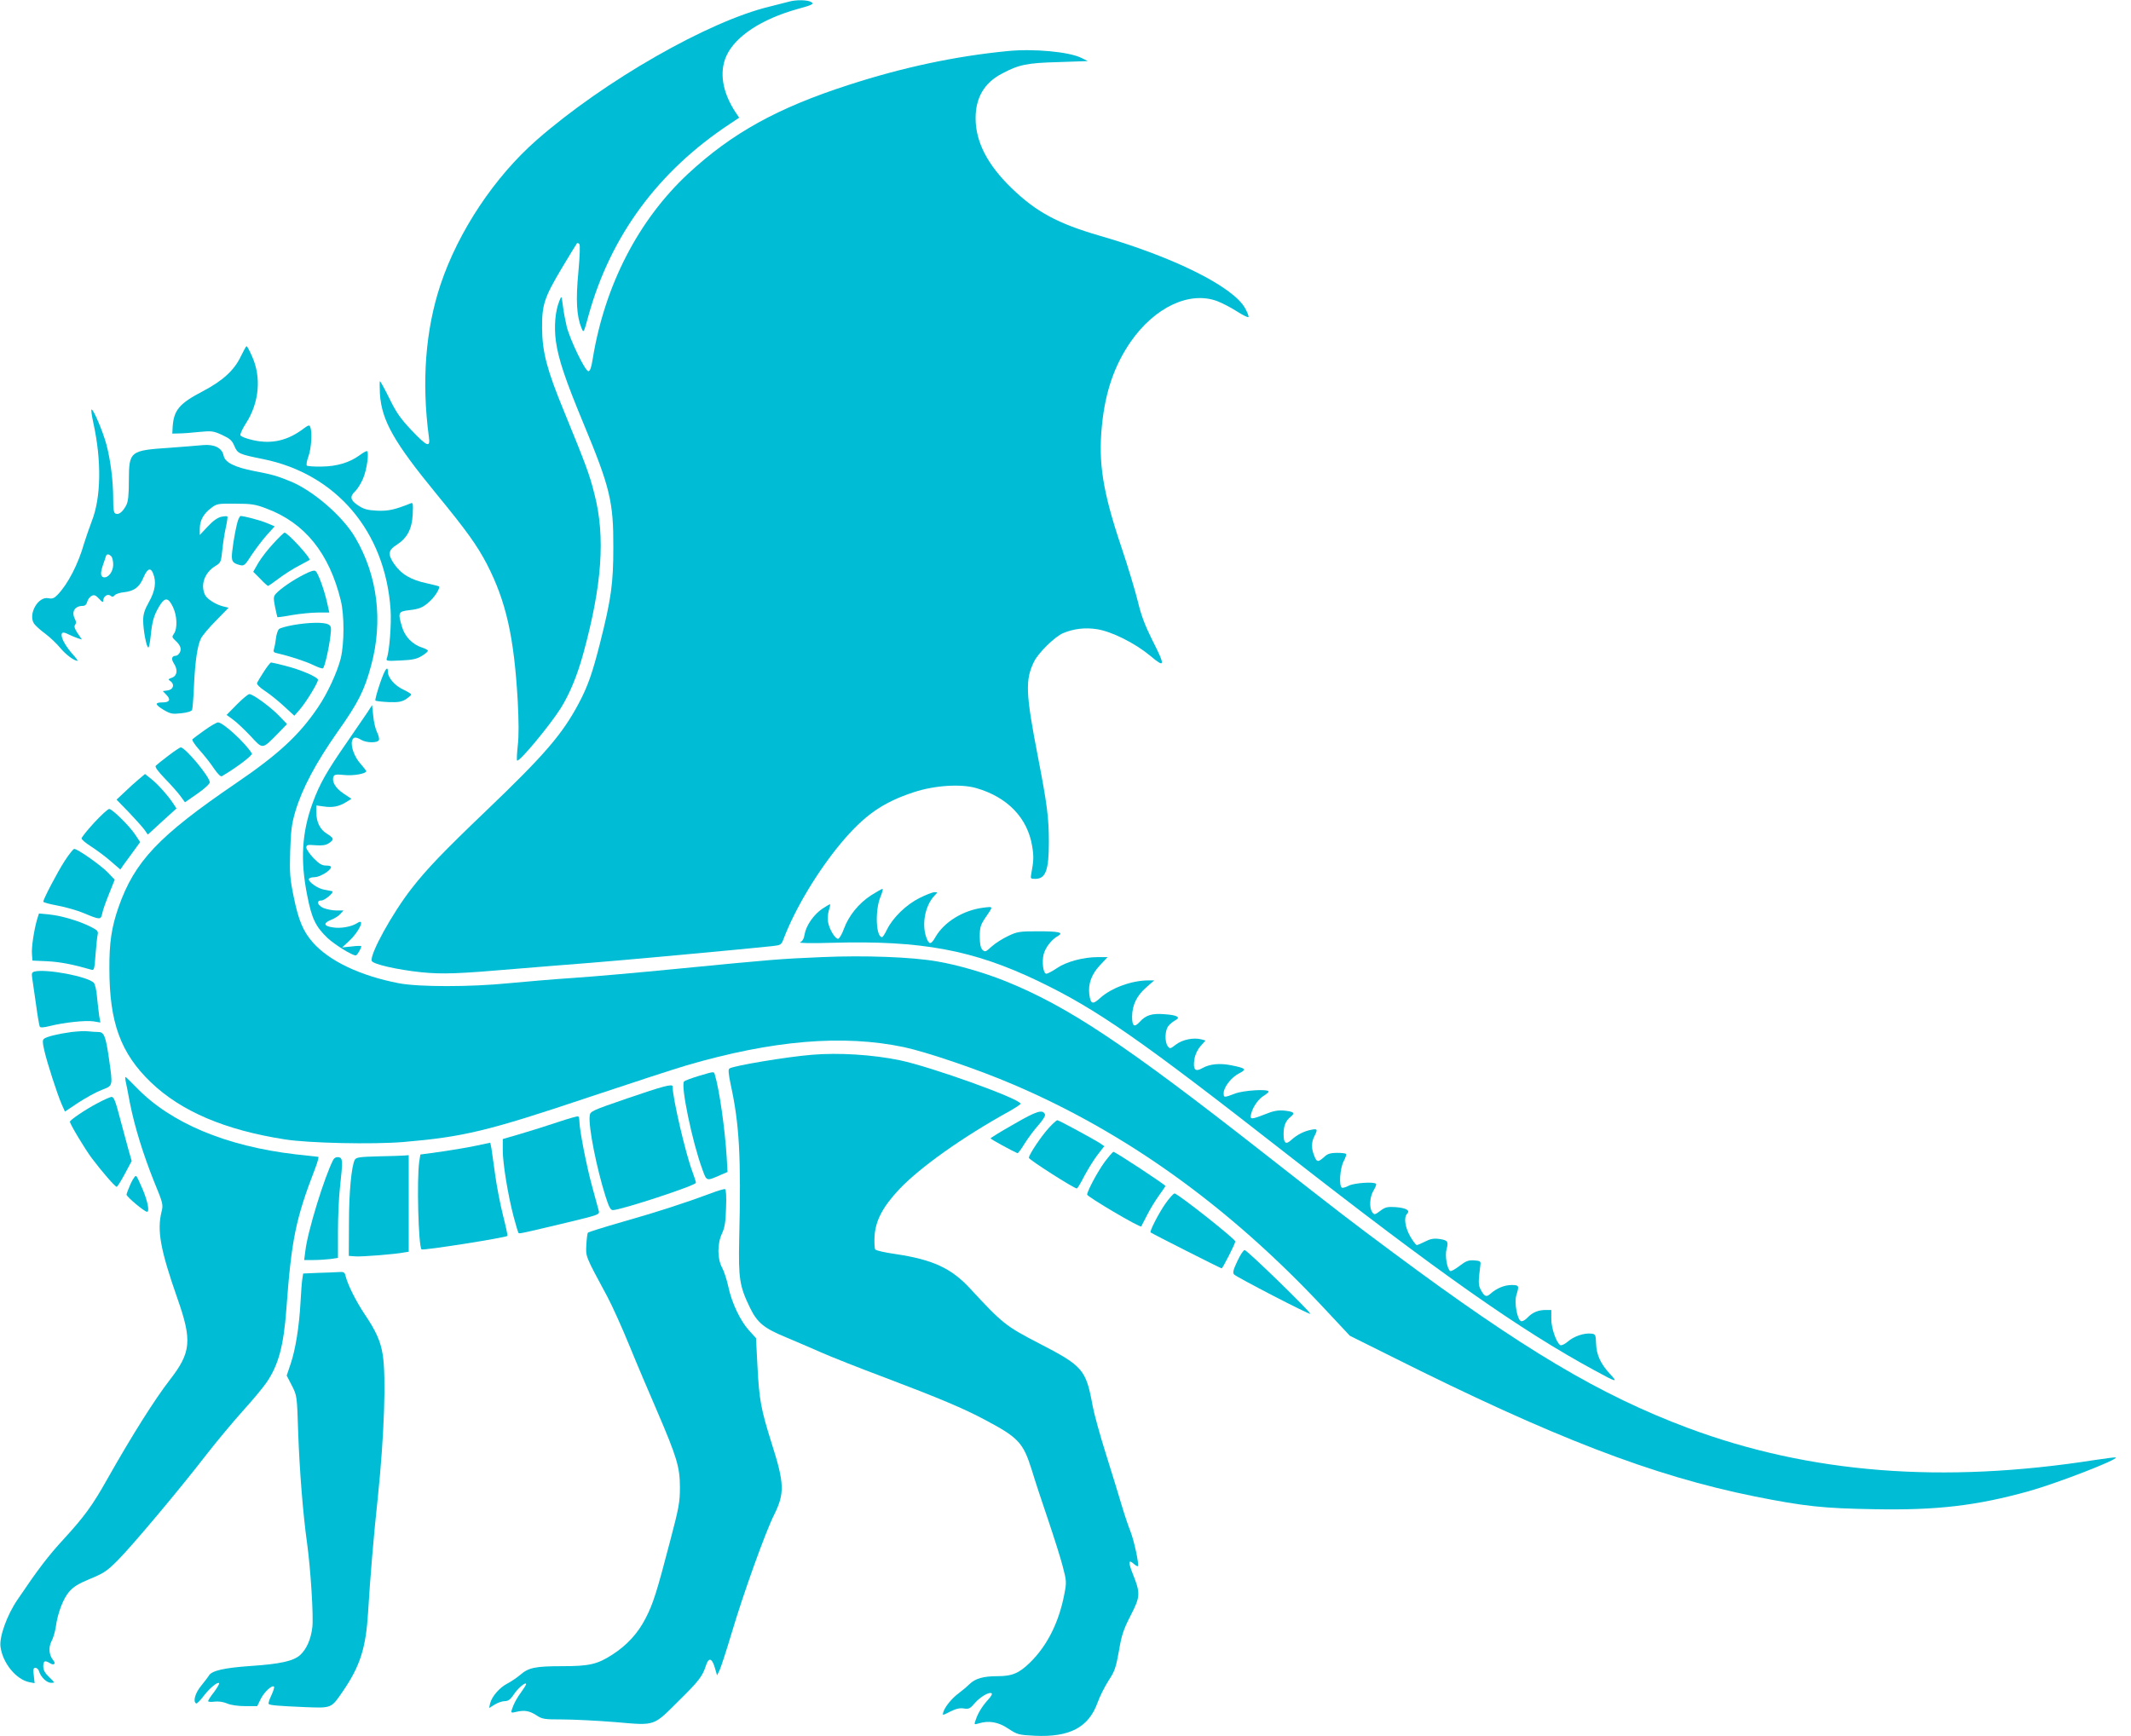 <?xml version="1.0" standalone="no"?>
<!DOCTYPE svg PUBLIC "-//W3C//DTD SVG 20010904//EN"
 "http://www.w3.org/TR/2001/REC-SVG-20010904/DTD/svg10.dtd">
<svg version="1.0" xmlns="http://www.w3.org/2000/svg"
 width="1280pt" height="1043pt" viewBox="0 0 1280 1043"
 preserveAspectRatio="xMidYMid meet">
<g transform="translate(0,1043) scale(0.1,-0.1)"
fill="#00bcd4" stroke="none">
<path d="M4735 10419 c-16 -4 -66 -17 -110 -28 -369 -88 -994 -446 -1399 -800
-256 -224 -473 -551 -580 -871 -91 -272 -114 -587 -70 -914 10 -68 -10 -60
-105 40 -66 70 -91 106 -132 190 -28 57 -54 104 -57 104 -2 0 -2 -35 0 -77 11
-160 84 -289 339 -600 183 -223 245 -310 304 -423 115 -224 163 -436 185 -825
6 -118 7 -209 0 -264 -5 -47 -7 -87 -4 -90 12 -12 196 210 262 314 54 87 99
195 136 330 112 409 133 699 67 955 -29 117 -50 174 -184 501 -102 248 -129
352 -131 494 -1 144 12 185 119 365 48 80 89 147 91 149 2 3 8 0 14 -5 5 -5 3
-71 -6 -169 -16 -166 -11 -264 19 -336 12 -31 13 -31 41 72 132 480 418 869
849 1154 l57 38 -21 31 c-80 121 -100 242 -56 340 54 118 210 221 428 282 88
24 99 30 83 41 -20 14 -93 16 -139 2z"/>
<path d="M6050 10123 c-315 -31 -628 -98 -952 -203 -428 -138 -702 -290 -964
-533 -300 -279 -502 -672 -574 -1114 -8 -52 -16 -73 -26 -73 -19 0 -109 186
-130 268 -8 34 -19 90 -23 125 -8 61 -8 62 -20 32 -26 -61 -34 -156 -22 -245
15 -108 57 -232 164 -490 162 -390 182 -474 181 -750 0 -215 -13 -309 -80
-574 -46 -181 -73 -259 -129 -364 -98 -184 -206 -309 -555 -643 -254 -243
-356 -349 -447 -466 -118 -151 -254 -399 -240 -436 8 -20 154 -53 297 -68 127
-13 227 -9 575 21 127 11 322 26 435 35 172 13 920 82 1099 101 52 6 54 7 69
47 70 182 204 404 342 570 141 169 253 247 440 308 124 41 284 51 375 24 187
-54 308 -180 335 -350 10 -61 9 -86 -6 -167 -5 -26 -3 -28 24 -28 63 0 82 52
82 220 0 147 -10 226 -65 510 -75 387 -78 466 -23 577 27 53 124 148 173 169
64 27 133 35 204 24 89 -14 227 -83 319 -159 92 -78 93 -63 12 96 -43 87 -66
147 -85 228 -15 61 -59 209 -100 330 -111 330 -139 506 -116 730 20 202 75
360 172 501 144 208 354 307 520 245 32 -12 85 -40 119 -62 34 -22 65 -37 69
-34 3 4 -6 28 -20 53 -71 129 -427 307 -874 436 -252 73 -381 143 -528 285
-146 141 -217 279 -217 421 0 123 52 212 157 267 102 55 152 65 342 70 l175 6
-36 18 c-74 38 -289 58 -448 42z"/>
<path d="M1447 8290 c-39 -83 -107 -146 -226 -209 -144 -75 -177 -114 -184
-216 l-2 -40 40 1 c22 0 77 4 121 9 76 7 85 6 138 -18 47 -22 60 -33 74 -67
19 -45 28 -49 172 -78 440 -89 734 -435 766 -904 6 -86 -7 -253 -23 -294 -5
-15 3 -16 83 -12 71 3 98 9 127 27 20 12 37 26 37 31 0 5 -16 14 -36 20 -57
19 -102 65 -119 123 -26 87 -23 93 41 101 64 7 87 17 127 55 30 27 62 79 54
88 -3 2 -34 10 -70 18 -100 21 -157 55 -201 119 -37 55 -34 81 14 111 65 41
94 95 99 183 3 70 2 75 -15 67 -95 -38 -133 -46 -200 -43 -57 3 -79 9 -112 31
-48 31 -53 54 -18 86 13 13 34 46 46 74 24 54 39 167 23 167 -5 0 -24 -11 -43
-25 -60 -44 -137 -67 -227 -68 -45 -1 -86 2 -90 6 -4 5 0 30 10 56 17 48 23
144 11 175 -6 14 -10 13 -38 -7 -96 -74 -193 -96 -303 -72 -41 9 -76 22 -79
30 -3 7 13 40 34 73 79 123 93 275 36 401 -15 34 -29 61 -33 61 -3 0 -18 -27
-34 -60z"/>
<path d="M561 7888 c50 -229 46 -448 -10 -590 -15 -40 -36 -100 -46 -133 -35
-123 -96 -242 -158 -307 -21 -22 -32 -27 -56 -22 -62 13 -123 -95 -87 -152 9
-13 40 -41 69 -62 29 -22 69 -60 90 -86 34 -40 82 -76 103 -76 3 0 -10 18 -29
39 -39 44 -67 91 -67 116 0 19 13 19 48 1 15 -7 38 -17 51 -21 l23 -7 -26 38
c-18 27 -22 41 -15 50 7 9 7 19 0 33 -24 45 -3 81 47 81 13 0 22 9 26 25 3 13
15 29 26 35 15 8 24 5 45 -17 18 -21 25 -24 25 -12 0 26 27 44 44 30 10 -8 16
-8 25 3 6 7 31 16 56 18 62 7 93 31 117 89 23 54 43 62 58 23 20 -50 12 -104
-25 -170 -27 -48 -35 -74 -35 -111 0 -59 20 -163 31 -163 4 0 10 30 14 68 9
90 19 124 50 177 34 58 55 58 83 0 26 -53 29 -130 7 -162 -13 -18 -12 -22 6
-39 32 -29 41 -51 29 -74 -6 -11 -17 -20 -25 -20 -23 0 -28 -19 -11 -45 25
-38 21 -74 -10 -86 -25 -9 -26 -11 -9 -22 26 -20 15 -51 -19 -55 l-28 -4 22
-23 c28 -29 19 -45 -26 -45 -46 0 -43 -14 11 -46 40 -23 51 -25 104 -19 38 4
62 12 65 21 3 8 8 72 11 142 7 151 21 244 42 286 8 17 49 66 91 108 l75 77
-29 7 c-47 11 -101 45 -113 71 -28 60 -2 133 62 172 33 20 35 25 42 94 4 39
13 101 21 136 8 35 12 66 10 68 -3 3 -20 2 -38 -2 -21 -5 -50 -25 -80 -58
l-48 -51 0 37 c0 50 22 90 67 124 35 27 41 28 147 27 96 0 121 -4 186 -29 231
-86 378 -269 447 -553 22 -90 21 -257 0 -346 -21 -84 -80 -212 -136 -294 -113
-168 -239 -284 -493 -457 -465 -317 -609 -469 -706 -745 -42 -120 -56 -214
-55 -370 0 -323 68 -508 249 -682 182 -175 446 -287 804 -343 143 -23 530 -31
712 -16 363 31 506 65 1120 271 245 82 506 167 580 189 520 152 942 187 1308
110 139 -30 448 -135 655 -224 678 -289 1296 -733 1864 -1340 l159 -170 249
-124 c971 -487 1572 -718 2182 -841 301 -60 413 -72 721 -77 373 -7 612 21
925 108 171 48 538 190 524 203 -2 2 -58 -5 -124 -15 -918 -144 -1714 -81
-2446 192 -529 198 -989 472 -1769 1052 -273 203 -314 235 -775 596 -839 658
-1180 885 -1557 1037 -127 51 -290 98 -409 118 -154 27 -437 37 -691 26 -259
-11 -293 -14 -868 -70 -223 -22 -504 -47 -625 -55 -121 -8 -296 -23 -390 -32
-230 -23 -539 -23 -660 0 -232 45 -416 133 -515 244 -59 67 -87 133 -116 276
-22 107 -25 141 -21 272 4 125 9 165 31 240 41 138 123 292 255 480 124 175
160 248 200 396 73 267 39 541 -95 769 -76 130 -256 285 -394 340 -79 32 -104
39 -213 60 -118 23 -176 52 -184 93 -9 46 -56 69 -123 63 -30 -3 -120 -10
-199 -16 -240 -16 -246 -20 -247 -194 0 -91 -4 -129 -16 -152 -21 -39 -44 -58
-63 -50 -12 4 -15 24 -15 88 0 109 -16 234 -41 328 -21 78 -77 210 -89 210 -4
0 1 -37 11 -82z m107 -800 c7 -7 12 -29 12 -50 0 -42 -30 -82 -58 -76 -19 4
-20 27 -2 78 7 19 14 41 16 48 4 15 17 15 32 0z"/>
<path d="M1431 7308 c-11 -30 -28 -119 -36 -189 -7 -61 0 -72 47 -84 24 -6 30
-1 70 62 25 37 66 91 91 119 l47 52 -48 20 c-38 16 -135 42 -158 42 -2 0 -8
-10 -13 -22z"/>
<path d="M1643 7166 c-33 -35 -74 -88 -91 -117 l-31 -54 42 -42 c22 -24 44
-43 47 -43 3 0 32 20 65 45 33 25 87 59 120 76 33 18 62 33 64 35 11 9 -131
164 -150 164 -4 0 -34 -29 -66 -64z"/>
<path d="M1825 6978 c-64 -32 -140 -84 -168 -115 -15 -17 -15 -26 -5 -79 7
-32 13 -60 14 -62 1 -1 41 4 89 13 48 8 118 15 155 15 l68 0 -14 63 c-18 78
-53 173 -68 186 -8 7 -31 0 -71 -21z"/>
<path d="M1762 6675 c-40 -7 -79 -18 -86 -24 -7 -6 -16 -32 -19 -59 -3 -26 -9
-55 -12 -64 -5 -13 0 -19 22 -23 70 -16 172 -49 216 -71 27 -13 52 -22 57 -19
10 6 37 124 45 197 6 50 4 58 -14 67 -26 14 -118 12 -209 -4z"/>
<path d="M1585 6395 c-20 -30 -38 -61 -41 -68 -3 -8 16 -28 49 -49 30 -20 81
-61 114 -92 l61 -56 34 39 c37 43 108 159 108 177 0 16 -104 61 -196 84 -42
11 -81 20 -86 20 -4 0 -24 -25 -43 -55z"/>
<path d="M2282 6323 c-18 -53 -30 -98 -27 -102 4 -3 39 -7 78 -9 59 -2 78 1
105 17 17 12 32 24 32 28 0 5 -22 18 -49 31 -49 22 -91 71 -91 105 0 43 -19
16 -48 -70z"/>
<path d="M1423 6198 l-62 -63 41 -30 c22 -16 69 -61 104 -98 73 -79 68 -80
159 12 l59 61 -49 51 c-54 55 -156 129 -177 129 -8 0 -41 -28 -75 -62z"/>
<path d="M2206 6149 c-16 -24 -73 -107 -126 -184 -116 -167 -160 -244 -201
-356 -66 -179 -76 -347 -34 -557 27 -139 50 -188 122 -257 43 -40 147 -105
170 -105 8 0 33 42 33 56 0 2 -26 2 -57 -2 l-58 -6 42 39 c62 57 99 141 48
107 -34 -22 -101 -34 -149 -25 -52 8 -55 25 -9 44 21 8 47 24 57 36 l19 21
-42 0 c-23 0 -57 7 -76 14 -38 16 -48 46 -15 46 22 0 81 52 65 56 -6 1 -27 5
-47 9 -40 6 -102 51 -92 66 3 5 18 9 33 9 30 0 92 36 99 58 2 8 -7 12 -29 12
-25 0 -42 10 -76 45 -24 25 -43 54 -43 63 0 16 7 18 55 14 40 -3 62 0 80 12
33 22 32 30 -11 57 -42 25 -64 71 -64 129 l0 41 44 -6 c53 -8 91 -1 135 26
l32 20 -48 32 c-48 32 -71 71 -60 101 5 13 17 15 65 10 54 -6 132 8 132 23 0
3 -16 23 -34 44 -37 40 -61 107 -51 139 7 23 21 25 55 5 33 -19 99 -19 106 -1
3 8 -2 29 -11 46 -9 18 -20 62 -23 98 l-7 66 -29 -45z"/>
<path d="M1230 6044 c-36 -26 -69 -50 -74 -55 -5 -4 14 -34 43 -66 29 -32 68
-82 87 -111 22 -32 40 -50 47 -45 86 50 186 126 180 136 -37 62 -173 187 -203
187 -9 0 -45 -21 -80 -46z"/>
<path d="M1011 5890 c-36 -27 -69 -54 -75 -60 -7 -7 10 -31 55 -78 36 -37 78
-84 93 -105 l27 -37 75 52 c42 29 74 59 74 68 0 33 -148 211 -175 210 -5 -1
-39 -23 -74 -50z"/>
<path d="M833 5748 c-21 -17 -59 -52 -85 -77 l-48 -45 73 -75 c40 -42 82 -89
94 -105 l21 -30 86 79 86 78 -17 26 c-30 47 -93 118 -133 150 l-39 31 -38 -32z"/>
<path d="M566 5488 c-42 -46 -76 -88 -76 -95 0 -7 26 -29 58 -49 31 -20 84
-59 116 -87 l59 -51 16 24 c9 13 36 50 60 82 l43 59 -28 42 c-34 53 -140 157
-158 157 -8 0 -48 -37 -90 -82z"/>
<path d="M388 5257 c-45 -70 -128 -229 -128 -244 0 -5 40 -15 88 -24 48 -9
117 -29 153 -44 100 -42 105 -42 113 -3 3 18 22 71 41 118 l34 85 -42 44 c-43
44 -181 141 -201 141 -6 0 -32 -33 -58 -73z"/>
<path d="M5232 5051 c-74 -48 -134 -122 -163 -201 -12 -34 -28 -60 -35 -60
-18 0 -52 56 -60 99 -4 18 -2 49 4 69 6 20 10 37 8 39 -1 2 -22 -10 -46 -26
-52 -35 -98 -101 -107 -154 -4 -26 -13 -42 -27 -48 -13 -5 62 -7 194 -3 534
15 846 -43 1236 -230 354 -170 612 -350 1489 -1036 918 -717 1405 -1060 1851
-1302 136 -74 144 -76 96 -24 -58 62 -83 117 -85 184 -2 54 -4 57 -29 60 -42
5 -105 -16 -141 -48 -19 -16 -38 -25 -45 -21 -24 14 -55 105 -54 158 l0 53
-33 0 c-46 0 -81 -15 -110 -46 -14 -15 -31 -24 -39 -21 -23 9 -41 110 -28 156
18 57 16 61 -28 61 -44 0 -91 -20 -127 -52 -25 -23 -37 -18 -59 24 -15 29 -15
45 -2 148 3 23 -1 25 -37 28 -34 2 -49 -3 -88 -33 -26 -20 -51 -34 -56 -31
-19 12 -33 92 -22 132 13 46 6 54 -47 61 -30 4 -52 0 -82 -16 -22 -11 -45 -21
-50 -21 -5 0 -23 24 -40 53 -31 55 -39 114 -18 135 20 20 -6 35 -69 40 -50 3
-63 0 -93 -23 -32 -24 -36 -24 -47 -8 -20 26 -16 94 8 132 11 18 18 36 14 39
-13 14 -131 5 -163 -11 -18 -10 -37 -15 -42 -12 -19 11 -11 118 11 159 11 21
18 41 14 44 -3 3 -28 6 -55 6 -36 0 -56 -6 -72 -21 -41 -37 -48 -37 -63 1 -19
45 -19 83 0 120 21 41 19 46 -17 39 -44 -8 -87 -30 -120 -60 -34 -32 -48 -23
-48 33 0 51 12 81 44 106 27 22 17 30 -42 36 -36 3 -64 -2 -113 -22 -84 -33
-93 -33 -84 2 10 42 44 90 76 109 16 10 29 21 29 25 0 17 -150 8 -202 -12 -66
-25 -68 -25 -68 3 0 35 46 95 92 118 48 25 43 31 -46 49 -69 14 -130 8 -174
-17 -43 -25 -57 -9 -48 52 5 30 18 58 37 80 l30 34 -26 7 c-47 12 -113 -2
-151 -31 -35 -27 -37 -27 -50 -10 -19 26 -17 96 4 121 9 12 28 27 41 34 36 18
12 32 -66 37 -74 6 -111 -6 -147 -46 -33 -36 -46 -27 -46 32 1 69 27 124 85
175 l48 42 -35 0 c-100 0 -223 -45 -290 -106 -45 -41 -57 -37 -65 22 -8 62 13
121 64 175 l46 49 -57 0 c-88 0 -190 -27 -247 -66 -28 -19 -57 -34 -64 -34
-19 0 -28 71 -16 118 11 41 49 89 86 109 36 21 5 28 -118 28 -112 0 -127 -2
-181 -28 -32 -15 -77 -43 -99 -63 -36 -33 -40 -35 -56 -20 -11 12 -16 35 -16
80 0 53 5 69 30 107 53 78 54 73 -8 66 -121 -15 -237 -86 -289 -178 -26 -46
-38 -46 -55 2 -27 79 -6 188 49 247 21 22 21 22 1 22 -11 0 -52 -16 -90 -35
-80 -40 -160 -118 -195 -189 -12 -25 -25 -46 -30 -46 -36 0 -43 155 -11 238
12 28 18 52 14 52 -5 0 -35 -18 -69 -39z"/>
<path d="M222 4904 c-18 -64 -34 -168 -30 -207 l3 -38 90 -4 c77 -4 153 -19
261 -50 20 -6 21 -2 28 92 4 54 10 108 13 120 4 18 -3 26 -44 46 -67 34 -172
65 -246 73 l-63 6 -12 -38z"/>
<path d="M207 4593 c-15 -4 -18 -11 -14 -36 3 -18 13 -89 23 -159 9 -69 20
-131 23 -136 4 -7 25 -5 61 4 82 21 214 35 261 28 l42 -7 -7 39 c-3 21 -9 72
-13 112 -3 42 -12 80 -20 88 -38 38 -287 85 -356 67z"/>
<path d="M430 4230 c-81 -11 -151 -28 -166 -41 -9 -7 -9 -24 2 -69 17 -76 79
-266 104 -323 l20 -45 81 54 c45 29 108 64 140 76 69 27 67 20 44 185 -20 139
-30 163 -64 163 -14 0 -42 2 -61 4 -19 3 -64 0 -100 -4z"/>
<path d="M4875 4093 c-148 -12 -466 -65 -493 -82 -9 -5 -7 -29 7 -97 52 -237
63 -431 51 -929 -5 -237 2 -282 65 -412 44 -90 84 -123 218 -178 56 -23 149
-64 207 -89 58 -26 230 -94 382 -151 325 -123 478 -187 608 -257 198 -105 226
-136 277 -298 19 -63 64 -200 100 -305 35 -104 75 -230 87 -278 22 -84 23 -93
9 -164 -32 -168 -102 -309 -205 -410 -66 -65 -108 -83 -195 -83 -87 0 -135
-14 -170 -48 -15 -15 -45 -40 -65 -55 -42 -31 -82 -81 -92 -113 -6 -21 -6 -21
41 3 34 17 58 23 82 19 31 -5 38 -1 67 33 33 38 89 70 101 57 4 -3 -5 -19 -19
-34 -36 -39 -63 -82 -76 -121 -12 -33 -12 -33 16 -25 61 19 119 9 178 -31 55
-36 62 -38 159 -43 210 -10 324 50 378 200 13 37 43 96 66 132 37 56 44 78 62
178 16 95 27 128 70 212 59 114 60 134 13 251 -28 70 -26 89 6 60 11 -10 22
-16 25 -14 8 9 -23 154 -45 209 -12 30 -36 100 -52 155 -16 55 -59 194 -95
309 -36 114 -72 245 -80 290 -40 219 -58 239 -323 376 -199 103 -218 118 -415
331 -111 120 -224 172 -446 205 -63 9 -118 21 -122 28 -4 6 -6 42 -4 79 6 95
50 178 151 285 124 130 378 311 659 466 37 21 67 41 67 45 0 29 -537 222 -724
261 -163 34 -370 47 -531 33z"/>
<path d="M4197 3966 c-43 -13 -83 -28 -88 -33 -22 -22 49 -363 109 -526 27
-75 23 -74 110 -36 l42 18 -5 88 c-11 175 -44 406 -71 496 -6 21 -2 21 -97 -7z"/>
<path d="M754 3938 c3 -13 15 -72 26 -133 29 -146 80 -310 146 -475 52 -126
55 -137 45 -177 -29 -115 -8 -230 94 -522 90 -255 83 -326 -45 -491 -90 -116
-227 -333 -375 -595 -89 -159 -140 -228 -261 -360 -95 -103 -155 -182 -280
-367 -62 -91 -109 -222 -101 -281 13 -99 94 -197 173 -213 l32 -6 -5 46 c-5
37 -3 46 10 46 9 0 19 -10 22 -22 11 -35 46 -68 72 -68 23 0 23 1 -11 34 -26
24 -36 42 -36 65 0 33 9 38 40 19 23 -15 37 -4 21 16 -27 32 -31 77 -12 115
11 20 22 59 26 86 11 83 44 170 80 212 26 30 56 49 127 78 82 34 102 47 168
114 87 88 366 420 529 631 62 80 161 198 219 263 59 65 124 143 144 173 71
104 102 220 118 439 31 421 56 542 174 848 14 37 22 67 18 67 -4 0 -65 7 -136
15 -420 49 -752 189 -957 402 -33 34 -63 63 -65 63 -2 0 -2 -10 0 -22z"/>
<path d="M3770 3832 c-221 -76 -225 -78 -228 -107 -8 -65 42 -315 95 -482 20
-63 30 -83 44 -83 48 0 499 148 499 164 0 6 -9 35 -20 64 -41 107 -120 445
-120 515 0 17 -57 2 -270 -71z"/>
<path d="M585 3802 c-73 -38 -165 -101 -165 -111 0 -14 92 -167 132 -220 58
-77 139 -171 149 -171 4 0 26 35 49 78 l41 77 -20 70 c-11 39 -34 125 -52 193
-24 93 -35 122 -48 122 -9 0 -47 -17 -86 -38z"/>
<path d="M6091 3677 c-78 -44 -141 -83 -141 -86 0 -5 125 -73 161 -89 4 -2 23
24 43 57 20 32 57 82 82 110 25 28 44 57 41 65 -13 33 -48 23 -186 -57z"/>
<path d="M3352 3689 c-62 -21 -162 -52 -222 -70 l-110 -32 0 -68 c0 -80 31
-268 65 -398 14 -52 27 -97 30 -99 4 -5 34 2 298 65 178 43 189 46 184 67 -3
11 -21 78 -40 147 -33 119 -77 343 -77 395 0 12 -3 25 -7 27 -5 2 -59 -13
-121 -34z"/>
<path d="M6301 3655 c-47 -51 -121 -162 -121 -181 0 -11 271 -184 288 -184 4
0 24 33 44 73 21 39 56 97 79 127 l42 54 -23 16 c-36 24 -250 140 -259 140 -5
0 -27 -20 -50 -45z"/>
<path d="M2860 3547 c-47 -10 -141 -26 -210 -36 l-125 -17 -7 -44 c-15 -104
-5 -507 14 -526 9 -8 503 70 516 81 2 2 -10 58 -27 125 -17 67 -38 177 -47
244 -9 66 -19 137 -22 156 l-7 35 -85 -18z"/>
<path d="M6635 3449 c-41 -56 -105 -175 -105 -196 0 -12 317 -200 325 -191 1
2 17 32 35 68 18 36 50 88 71 117 21 29 39 55 39 58 0 7 -300 205 -312 205 -4
0 -28 -28 -53 -61z"/>
<path d="M2273 3483 c-114 -3 -134 -6 -142 -21 -20 -38 -35 -197 -35 -382 l-1
-195 40 -3 c38 -3 241 13 295 24 l25 4 0 290 0 290 -25 -2 c-14 -1 -85 -4
-157 -5z"/>
<path d="M2002 3463 c-53 -102 -155 -433 -168 -549 l-7 -54 55 0 c30 0 76 3
102 6 l46 7 0 157 c0 86 5 206 12 266 18 164 17 178 -9 182 -13 2 -25 -4 -31
-15z"/>
<path d="M785 3319 c-13 -30 -25 -60 -25 -66 0 -13 108 -103 123 -103 16 0 5
59 -24 130 -17 41 -35 79 -40 84 -5 6 -19 -13 -34 -45z"/>
<path d="M4265 3259 c-150 -56 -320 -111 -524 -169 -112 -32 -206 -62 -209
-65 -4 -3 -8 -36 -10 -73 -4 -73 -7 -65 126 -312 28 -52 89 -187 135 -300 46
-113 121 -288 165 -390 117 -273 136 -334 136 -455 0 -90 -6 -122 -58 -320
-82 -314 -103 -380 -148 -467 -46 -90 -112 -162 -199 -218 -91 -59 -139 -70
-303 -70 -161 0 -202 -9 -251 -52 -19 -16 -54 -40 -77 -52 -47 -24 -93 -77
-104 -119 l-6 -28 33 20 c19 12 46 21 61 21 21 0 34 10 54 40 25 38 74 79 74
62 0 -4 -12 -24 -26 -43 -29 -39 -48 -74 -59 -108 -7 -22 -5 -23 27 -15 50 11
78 6 120 -21 35 -23 46 -25 155 -25 65 0 209 -7 320 -16 244 -21 224 -27 383
131 116 114 140 145 160 208 16 51 36 47 53 -10 l14 -48 15 30 c8 17 41 118
73 225 69 233 202 605 255 710 64 129 62 188 -16 432 -63 201 -74 259 -84 456
l-9 173 -41 45 c-53 58 -105 167 -125 263 -9 42 -26 94 -38 116 -29 54 -29
144 0 205 16 35 22 69 24 154 3 67 0 110 -6 112 -5 2 -46 -10 -90 -27z"/>
<path d="M7001 3200 c-40 -56 -97 -168 -90 -174 12 -9 421 -216 427 -216 6 0
82 149 82 162 0 14 -346 288 -365 288 -6 0 -31 -27 -54 -60z"/>
<path d="M7432 2853 c-25 -53 -29 -70 -19 -80 19 -18 451 -242 457 -236 7 7
-379 383 -394 383 -7 0 -27 -30 -44 -67z"/>
<path d="M1913 2783 l-92 -4 -5 -32 c-3 -18 -8 -81 -11 -142 -8 -145 -30 -282
-59 -368 l-24 -71 31 -60 c31 -61 31 -62 38 -281 8 -226 29 -494 54 -670 21
-153 39 -438 31 -501 -8 -71 -34 -130 -72 -166 -40 -37 -120 -55 -301 -67
-157 -11 -231 -28 -248 -57 -5 -9 -27 -37 -47 -62 -36 -44 -50 -94 -30 -106 4
-2 24 16 42 41 37 49 86 91 96 81 3 -3 -11 -27 -30 -53 -20 -25 -36 -50 -36
-55 0 -4 17 -6 38 -3 23 3 53 -1 76 -11 23 -10 67 -16 110 -16 l71 0 20 41
c20 42 69 88 81 76 3 -3 -4 -27 -16 -52 -12 -25 -20 -49 -16 -52 8 -8 57 -12
220 -19 159 -6 155 -8 226 96 104 152 138 261 151 475 12 200 33 455 59 695
38 366 50 719 29 850 -12 80 -41 145 -109 245 -52 78 -101 176 -114 228 -5 23
-11 27 -39 25 -17 -1 -73 -4 -124 -5z"/>
</g>
</svg>
